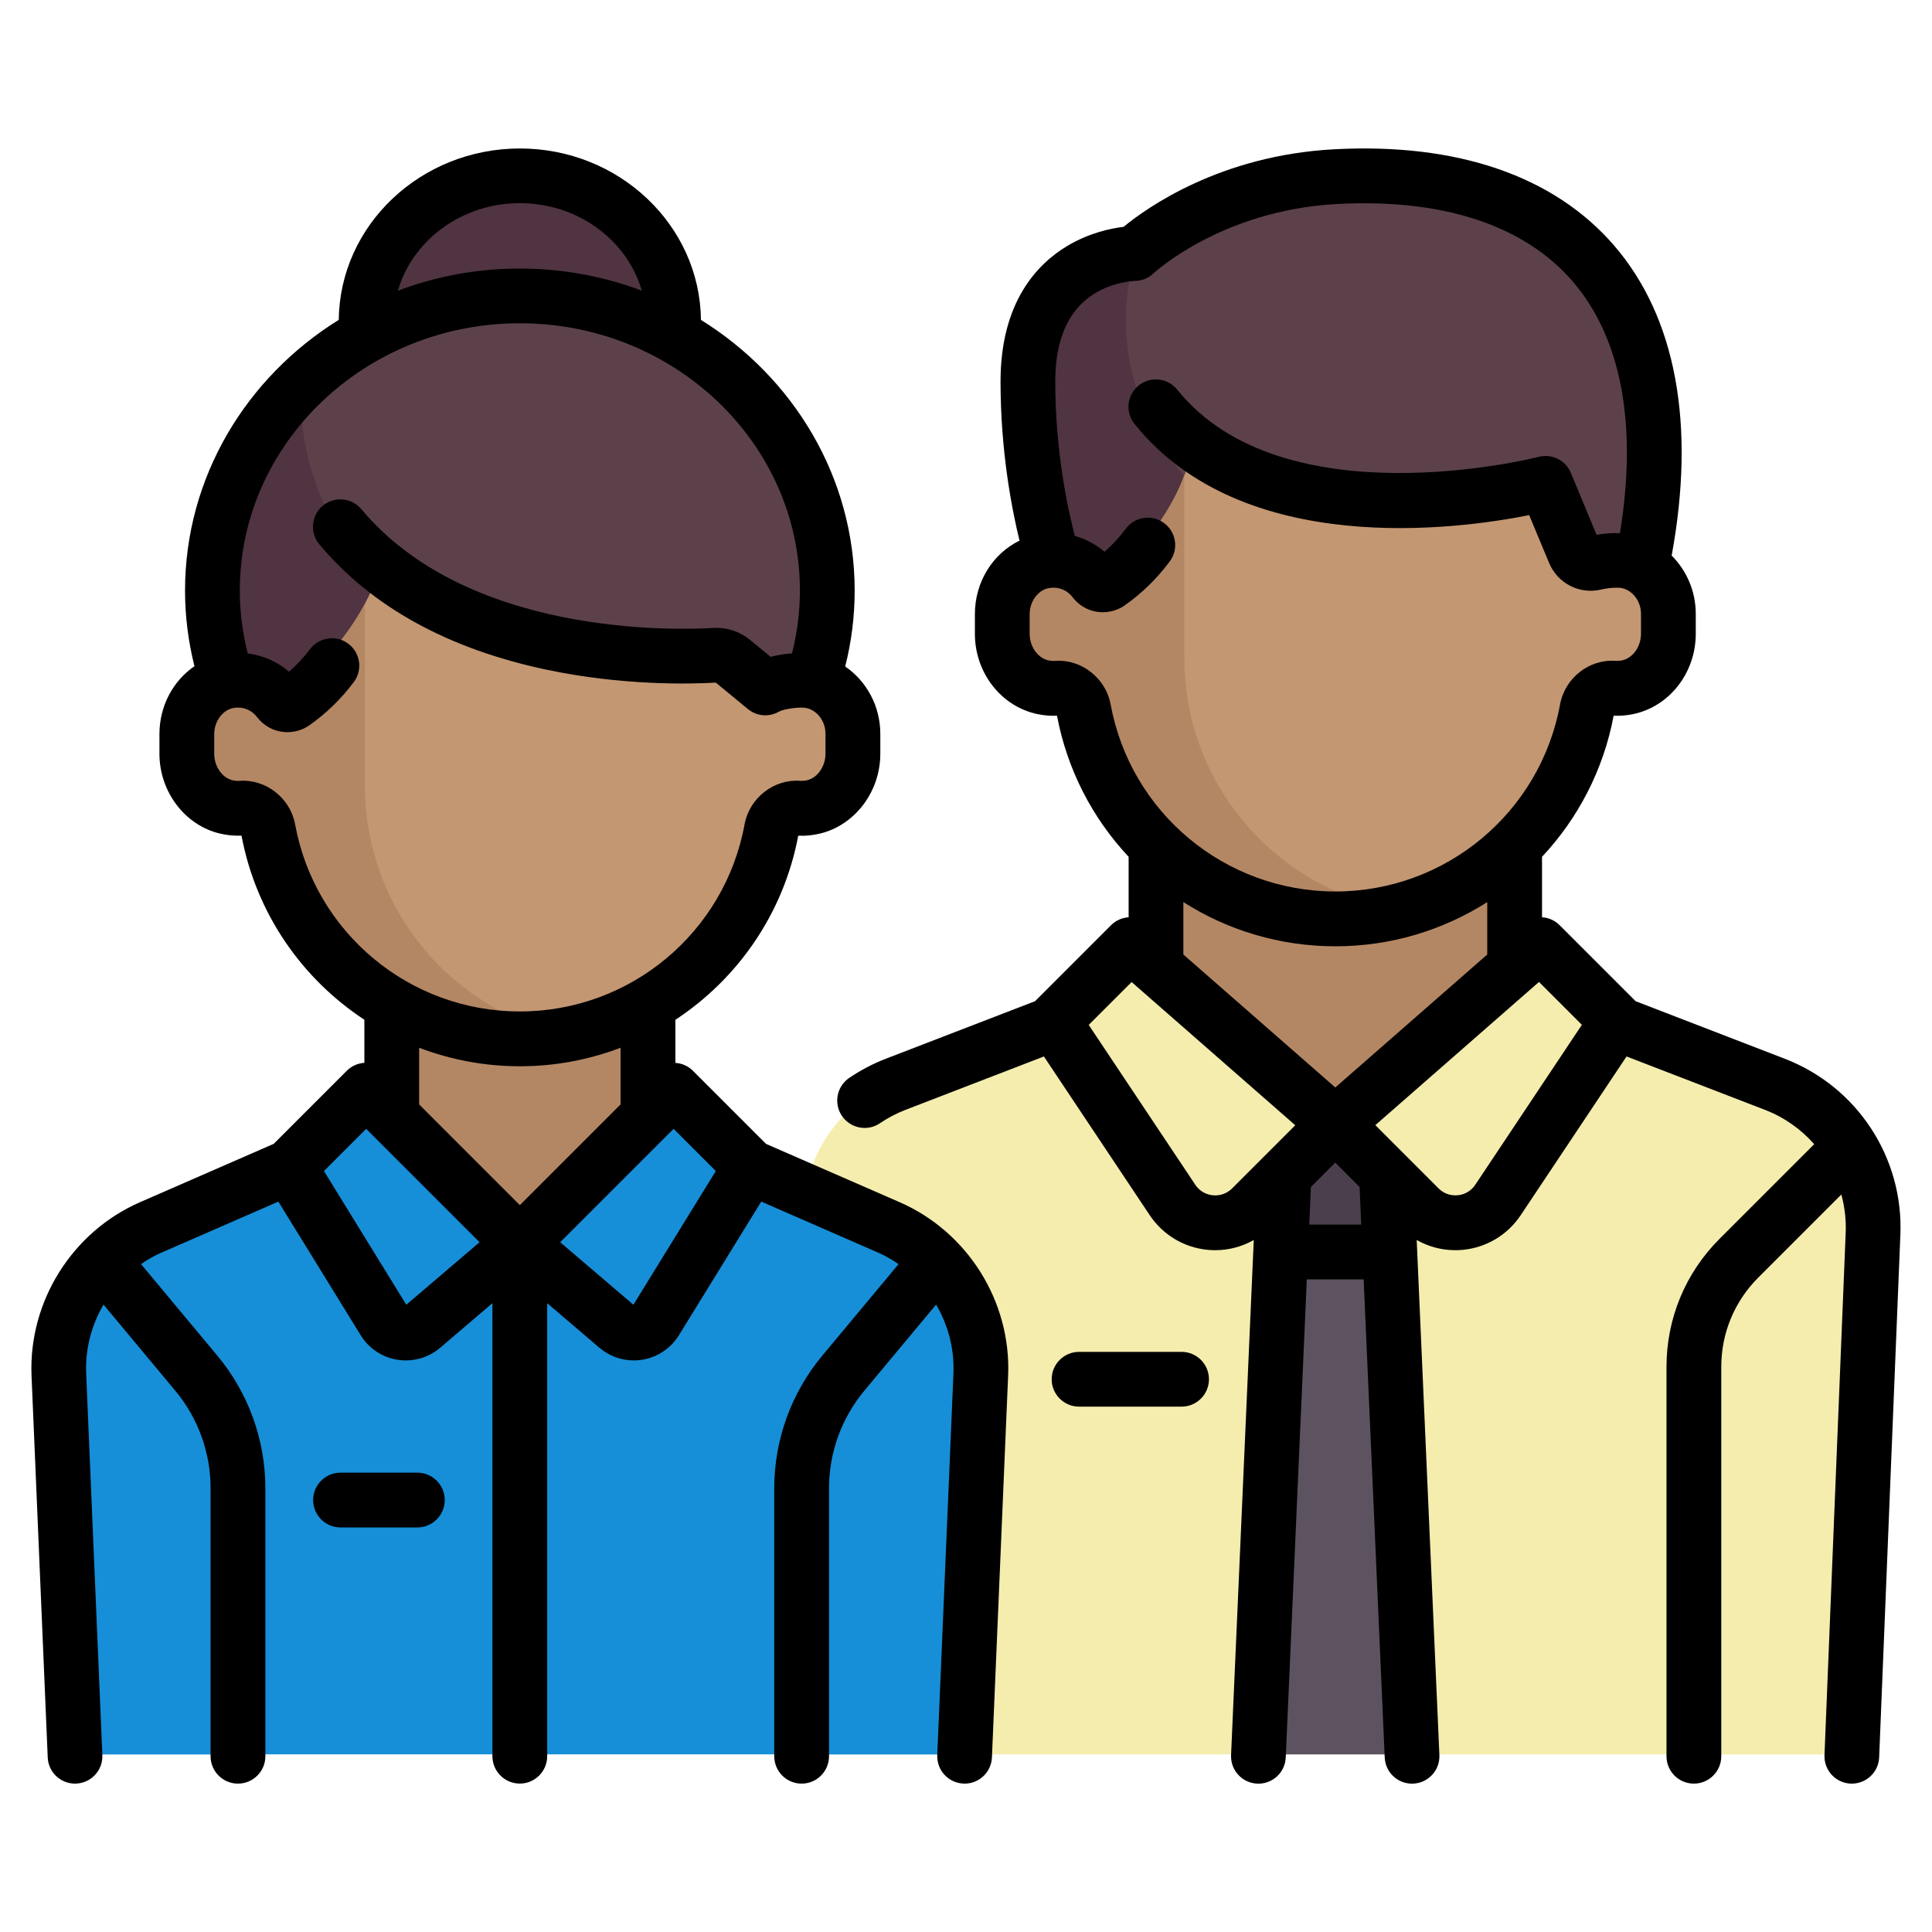 <?xml version="1.0" encoding="utf-8"?>
<!-- Generator: Adobe Illustrator 17.0.0, SVG Export Plug-In . SVG Version: 6.00 Build 0)  -->
<!DOCTYPE svg PUBLIC "-//W3C//DTD SVG 1.1//EN" "http://www.w3.org/Graphics/SVG/1.1/DTD/svg11.dtd">
<svg version="1.1" id="Layer_1" xmlns="http://www.w3.org/2000/svg" xmlns:xlink="http://www.w3.org/1999/xlink" x="0px" y="0px"
	 width="40px" height="40px" viewBox="0 0 40 40" enable-background="new 0 0 40 40" xml:space="preserve">
<path fill="#F4EDAE" d="M36.764,22.321l-3.271-1.287H21.882l-3.271,1.287c-1.254,0.493-2.059,1.727-2.005,3.073l0.438,10.928h21.287
	l0.438-10.928C38.822,24.048,38.018,22.814,36.764,22.321z"/>
<rect x="23.993" y="16.796" fill="#B48764" width="7.389" height="6.333"/>
<path fill="#5C414B" d="M27.687,3.618c-2.635,0.142-4.134,1.583-4.134,1.583s-2.199,0-2.199,2.639c0,2.111,0.528,4.206,0.528,4.206
	H34.02C35.076,6.24,32.569,3.354,27.687,3.618z"/>
<path fill="#503441" d="M24.521,9.868c-1.939-2.424-0.968-4.666-0.968-4.666s-2.199,0-2.199,2.639c0,2.111,0.528,4.206,0.528,4.206
	h2.639V9.868z"/>
<path fill="#C39772" d="M33.493,11.518h-0.528l-1.035-1.251c-4.75,0.99-7.239-1.062-7.239-1.062c-0.26,1.642-1.85,2.88-1.85,2.88
	l-0.976-0.567c0,0-0.001,0-0.001,0c-0.058,0.001-0.116,0.007-0.176,0.019c-0.514,0.099-0.861,0.59-0.861,1.114v0.382
	c0,0.516,0.339,0.999,0.844,1.102c0.101,0.021,0.199,0.026,0.293,0.019c0.26-0.021,0.491,0.166,0.537,0.422
	c0.446,2.463,2.596,4.331,5.187,4.331c2.589,0,4.737-1.865,5.186-4.324c0.046-0.249,0.261-0.431,0.511-0.426h0.109
	c0.583,0,1.056-0.473,1.056-1.056v-0.528C34.548,11.99,34.076,11.518,33.493,11.518z"/>
<path fill="#F4EDAE" d="M36.003,25.912l2.296-2.296c0.32,0.523,0.495,1.136,0.469,1.779l-0.438,10.928h-3.255v-8.172
	C35.076,27.311,35.41,26.506,36.003,25.912z"/>
<polygon fill="#5D5360" points="28.669,23.153 26.547,23.153 26.017,36.323 29.199,36.323 "/>
<polygon fill="#4B3F4E" points="28.784,26.022 28.669,23.153 26.547,23.153 26.432,26.022 "/>
<g>
	<path fill="#F4EDAE" d="M27.687,23.145l-4.222-3.694l-1.583,1.583l2.452,3.679c0.369,0.554,1.154,0.632,1.625,0.161L27.687,23.145z
		"/>
	<path fill="#F4EDAE" d="M27.687,23.145l4.222-3.694l1.583,1.583l-2.452,3.679c-0.369,0.554-1.154,0.632-1.625,0.161L27.687,23.145z
		"/>
</g>
<path fill="#B48764" d="M28.734,18.799c-2.404-0.492-4.213-2.62-4.213-5.17V9.84c-0.488,1.316-1.68,2.245-1.68,2.245l-0.976-0.567
	c0,0-0.001,0-0.001,0c-0.058,0.001-0.116,0.007-0.176,0.019c-0.514,0.099-0.861,0.59-0.861,1.114v0.382
	c0,0.516,0.339,0.999,0.844,1.103c0.101,0.021,0.199,0.026,0.293,0.019c0.26-0.021,0.491,0.166,0.537,0.422
	c0.446,2.463,2.596,4.331,5.187,4.331C28.046,18.907,28.395,18.867,28.734,18.799z"/>
<path fill="#168FD8" d="M18.321,25.427l-2.847-1.243H5.969l-2.847,1.243c-1.199,0.523-1.952,1.73-1.897,3.036l0.333,7.859h18.328
	l0.333-7.859C20.274,27.157,19.52,25.95,18.321,25.427z"/>
<rect x="8.082" y="20.49" fill="#B48764" width="5.278" height="5.278"/>
<circle fill="#503441" cx="10.721" cy="6.768" r="3.167"/>
<ellipse fill="#5C414B" cx="10.721" cy="12.309" rx="6.333" ry="6.069"/>
<path fill="#503441" d="M8.61,13.101C6.499,10.99,6.184,9.17,6.234,8.028c-1.14,1.098-1.845,2.61-1.845,4.282
	c0,1.145,0.332,2.214,0.907,3.126L8.61,13.101z"/>
<path fill="#C39772" d="M16.739,14.179c-0.042-0.014-0.303-0.022-0.303-0.022c-0.28,0-0.548-0.111-0.746-0.309l-0.727-0.551
	c0,0-3.737,0.783-7.12-1.464c-0.328,0.959-0.909,1.692-1.944,2.651l-1.001-0.327c0,0-0.001,0-0.001,0
	c-0.058,0.001-0.117,0.007-0.177,0.019c-0.514,0.099-0.86,0.59-0.86,1.113v0.382c0,0.515,0.339,0.998,0.843,1.102
	c0.101,0.021,0.2,0.026,0.294,0.019c0.259-0.021,0.49,0.166,0.536,0.422c0.446,2.463,2.596,4.332,5.187,4.332
	c2.586,0,4.733-1.862,5.185-4.318c0.047-0.258,0.278-0.457,0.539-0.433c0.111,0.01,0.226,0.003,0.343-0.025
	c0.492-0.117,0.812-0.599,0.8-1.104c-0.006-0.24-0.006-0.474-0.006-0.474C17.582,14.694,17.211,14.332,16.739,14.179z"/>
<g>
	<path fill="#168FD8" d="M4.06,28.434L2.131,26.12c-0.6,0.613-0.945,1.452-0.907,2.343l0.333,7.859h3.358v-5.523
		C4.916,29.935,4.613,29.098,4.06,28.434z"/>
	<path fill="#168FD8" d="M17.383,28.434l1.928-2.314c0.6,0.613,0.945,1.452,0.907,2.343l-0.333,7.859h-3.358v-5.523
		C16.527,29.935,16.83,29.098,17.383,28.434z"/>
</g>
<path fill="#B48764" d="M7.555,16.268v-3.769c-0.35,0.662-0.873,1.259-1.656,1.984l-1.001-0.327c0,0-0.001,0-0.001,0
	c-0.058,0.001-0.117,0.007-0.177,0.019c-0.514,0.099-0.86,0.59-0.86,1.113v0.382c0,0.515,0.339,0.998,0.843,1.102
	c0.101,0.021,0.2,0.026,0.294,0.019c0.259-0.021,0.49,0.166,0.536,0.422c0.446,2.463,2.596,4.332,5.187,4.332
	c0.359,0,0.708-0.039,1.046-0.107C9.363,20.945,7.555,18.818,7.555,16.268z"/>
<g>
	<path fill="#168FD8" d="M10.574,25.715l-3.182-3.182L5.8,24.123l1.963,3.186c0.171,0.277,0.548,0.337,0.796,0.125L10.574,25.715z"
		/>
	<path fill="#168FD8" d="M10.574,25.715l3.182-3.182l1.591,1.591l-1.963,3.186c-0.171,0.277-0.548,0.337-0.796,0.125L10.574,25.715z
		"/>
</g>
<path d="M24.463,27.989h-2.122c-0.313,0-0.567,0.254-0.567,0.567c0,0.313,0.254,0.567,0.567,0.567h2.122
	c0.313,0,0.567-0.254,0.567-0.567C25.03,28.243,24.777,27.989,24.463,27.989z"/>
<path d="M36.951,21.92l-3.087-1.191l-1.574-1.574c-0.101-0.101-0.231-0.156-0.364-0.164v-1.252c0.742-0.791,1.27-1.793,1.483-2.921
	c0.132,0.006,0.266-0.005,0.398-0.032c0.754-0.154,1.302-0.854,1.302-1.664v-0.413c0-0.468-0.19-0.898-0.499-1.206
	c0.501-2.723,0.088-4.942-1.198-6.427c-1.244-1.436-3.248-2.123-5.796-1.985c-2.354,0.127-3.873,1.21-4.354,1.606
	c-0.264,0.031-0.712,0.124-1.167,0.396c-0.63,0.378-1.38,1.171-1.38,2.807c0,1.427,0.228,2.618,0.393,3.293
	c-0.553,0.27-0.924,0.854-0.924,1.522v0.407c0,0.81,0.548,1.51,1.302,1.664c0.132,0.027,0.265,0.038,0.398,0.032
	c0.213,1.128,0.741,2.13,1.483,2.921v1.252c-0.133,0.009-0.263,0.063-0.364,0.164l-1.574,1.574L18.34,21.92
	c-0.267,0.103-0.522,0.237-0.758,0.397c-0.259,0.176-0.326,0.529-0.15,0.788c0.11,0.161,0.288,0.248,0.469,0.248
	c0.11,0,0.221-0.032,0.318-0.098c0.165-0.112,0.343-0.205,0.529-0.277l2.865-1.105l2.191,3.286c0.272,0.407,0.707,0.669,1.194,0.717
	c0.054,0.005,0.108,0.008,0.162,0.008c0.282,0,0.556-0.074,0.798-0.211l-0.47,10.664c-0.014,0.313,0.229,0.578,0.541,0.591
	c0.008,0,0.017,0.001,0.025,0.001c0.302,0,0.553-0.238,0.566-0.542l0.436-9.898h1.177l0.436,9.898
	c0.013,0.304,0.264,0.542,0.566,0.542c0.008,0,0.017,0,0.025-0.001c0.313-0.014,0.555-0.279,0.541-0.591l-0.47-10.664
	c0.242,0.137,0.516,0.211,0.798,0.211c0.054,0,0.108-0.003,0.162-0.008c0.487-0.048,0.922-0.31,1.194-0.717l2.191-3.286l2.865,1.105
	c0.402,0.155,0.748,0.402,1.02,0.711l-1.96,1.96c-0.708,0.708-1.098,1.65-1.098,2.651v8.061c0,0.313,0.254,0.567,0.567,0.567
	c0.313,0,0.567-0.254,0.567-0.567v-8.061c0-0.699,0.272-1.355,0.766-1.849l1.72-1.72c0.069,0.253,0.101,0.52,0.09,0.792
	l-0.439,10.815c-0.013,0.313,0.231,0.577,0.543,0.59c0.008,0,0.016,0,0.023,0c0.302,0,0.554-0.239,0.566-0.544l0.439-10.816
	C39.413,23.964,38.449,22.497,36.951,21.92z M27.646,22.515L24.5,19.762v-1.085c0.915,0.582,1.997,0.915,3.146,0.915
	s2.231-0.333,3.146-0.915v1.085L27.646,22.515z M21.845,13.683c-0.043,0.003-0.087,0-0.132-0.009
	c-0.225-0.046-0.395-0.284-0.395-0.553v-0.407c0-0.263,0.176-0.5,0.4-0.539c0.189-0.033,0.371,0.036,0.485,0.186
	c0.104,0.136,0.243,0.233,0.401,0.281c0.232,0.07,0.488,0.029,0.685-0.11c0.355-0.25,0.667-0.556,0.93-0.909
	c0.187-0.251,0.135-0.606-0.117-0.793c-0.251-0.187-0.606-0.135-0.793,0.117c-0.131,0.176-0.279,0.336-0.441,0.477
	c-0.18-0.154-0.39-0.265-0.615-0.328c-0.146-0.558-0.405-1.753-0.405-3.195c0-0.868,0.268-1.478,0.796-1.813
	c0.412-0.261,0.848-0.272,0.848-0.272c0.145,0,0.286-0.057,0.391-0.157c0.014-0.013,1.408-1.306,3.794-1.435
	c2.185-0.118,3.871,0.434,4.877,1.595c1.014,1.171,1.352,2.969,0.985,5.219c-0.152-0.005-0.318,0.006-0.484,0.034L32.523,9.79
	c-0.109-0.261-0.393-0.402-0.667-0.331c-0.053,0.014-5.288,1.341-7.483-1.392c-0.196-0.244-0.553-0.283-0.797-0.087
	c-0.244,0.196-0.283,0.553-0.087,0.797c2.242,2.791,6.69,2.184,8.171,1.888l0.412,0.989c0.177,0.425,0.63,0.657,1.077,0.552
	c0.183-0.043,0.358-0.044,0.424-0.031c0.229,0.046,0.402,0.274,0.402,0.532v0.413c0,0.269-0.17,0.507-0.395,0.553
	c-0.045,0.009-0.089,0.012-0.132,0.009c-0.544-0.04-1.048,0.355-1.148,0.9c-0.412,2.245-2.369,3.875-4.653,3.875
	s-4.241-1.63-4.653-3.875C22.893,14.039,22.389,13.643,21.845,13.683z M25.11,24.747c-0.087-0.009-0.249-0.048-0.362-0.217
	l-2.207-3.31l0.888-0.888l3.388,2.965l-1.309,1.309C25.364,24.748,25.197,24.756,25.11,24.747z M27.107,25.354l0.034-0.779
	l0.504-0.504l0.504,0.504l0.034,0.779L27.107,25.354L27.107,25.354z M30.544,24.529c-0.113,0.169-0.275,0.209-0.362,0.217
	c-0.087,0.009-0.254,0.002-0.398-0.142l-1.309-1.309l3.388-2.965l0.888,0.888L30.544,24.529z"/>
<path d="M18.628,24.891l-2.768-1.208l-1.513-1.513c-0.101-0.101-0.232-0.156-0.364-0.164v-0.892c1.293-0.85,2.24-2.202,2.544-3.812
	c0.149,0.007,0.299-0.008,0.447-0.043c0.725-0.172,1.252-0.867,1.252-1.653v-0.413c0-0.574-0.285-1.091-0.727-1.394
	c0.13-0.514,0.196-1.041,0.196-1.571c0-2.349-1.27-4.418-3.183-5.605c-0.02-1.96-1.694-3.549-3.748-3.549S7.035,4.661,7.014,6.622
	c-1.914,1.188-3.183,3.257-3.183,5.605c0,0.528,0.066,1.053,0.195,1.566c-0.441,0.302-0.725,0.821-0.725,1.405v0.407
	c0,0.786,0.526,1.481,1.252,1.653C4.701,17.293,4.851,17.307,5,17.301c0.304,1.611,1.251,2.962,2.544,3.812v0.892
	c-0.133,0.008-0.263,0.063-0.364,0.164l-1.513,1.513l-2.768,1.208c-1.408,0.615-2.311,2.06-2.246,3.595l0.335,7.899
	C1,36.689,1.251,36.928,1.553,36.928c0.008,0,0.016,0,0.024-0.001c0.313-0.013,0.556-0.278,0.542-0.59l-0.335-7.899
	c-0.022-0.509,0.111-1.003,0.359-1.428l1.488,1.786c0.47,0.564,0.729,1.28,0.729,2.014v5.551c0,0.313,0.254,0.567,0.567,0.567
	s0.567-0.254,0.567-0.567v-5.551c0-0.999-0.352-1.972-0.992-2.74l-1.582-1.898c0.134-0.093,0.277-0.175,0.43-0.241l2.413-1.053
	l1.705,2.767c0.168,0.273,0.447,0.459,0.764,0.508c0.057,0.009,0.114,0.013,0.171,0.013c0.259,0,0.512-0.092,0.712-0.263l1.08-0.922
	v9.379c0,0.313,0.254,0.567,0.567,0.567s0.567-0.254,0.567-0.567v-9.379l1.08,0.922c0.2,0.171,0.453,0.263,0.712,0.263
	c0.057,0,0.114-0.004,0.171-0.013c0.317-0.05,0.595-0.235,0.764-0.508l1.705-2.767l2.413,1.053c0.153,0.067,0.296,0.149,0.43,0.241
	l-1.582,1.898c-0.64,0.768-0.992,1.741-0.992,2.74v5.551c0,0.313,0.254,0.567,0.567,0.567s0.567-0.254,0.567-0.567V30.81
	c0-0.734,0.259-1.45,0.729-2.014l1.488-1.786c0.249,0.425,0.381,0.919,0.359,1.428l-0.335,7.899c-0.013,0.313,0.23,0.577,0.542,0.59
	c0.008,0,0.016,0.001,0.024,0.001c0.302,0,0.553-0.238,0.566-0.543l0.335-7.899C20.939,26.95,20.036,25.506,18.628,24.891z
	 M10.763,4.206c1.206,0,2.224,0.769,2.525,1.812c-0.783-0.295-1.634-0.458-2.525-0.458c-0.89,0-1.742,0.162-2.525,0.458
	C8.539,4.976,9.557,4.206,10.763,4.206z M6.11,17.067c-0.1-0.544-0.605-0.94-1.148-0.9c-0.048,0.003-0.098-0.001-0.148-0.013
	c-0.216-0.051-0.379-0.287-0.379-0.55v-0.407c0-0.263,0.176-0.5,0.4-0.539c0.189-0.033,0.37,0.036,0.485,0.186
	c0.104,0.136,0.243,0.233,0.402,0.281c0.232,0.07,0.488,0.029,0.685-0.11c0.349-0.246,0.658-0.547,0.918-0.893
	c0.188-0.25,0.137-0.606-0.113-0.794c-0.25-0.188-0.606-0.137-0.794,0.113c-0.129,0.171-0.273,0.327-0.433,0.465
	c-0.243-0.207-0.54-0.337-0.856-0.377c-0.109-0.427-0.164-0.864-0.164-1.303c0-3.051,2.601-5.533,5.798-5.533
	c3.197,0,5.798,2.482,5.798,5.533c0,0.438-0.055,0.874-0.164,1.3c-0.149,0.012-0.301,0.036-0.441,0.073l-0.426-0.35
	c-0.214-0.176-0.484-0.264-0.757-0.248c-0.833,0.049-5.101,0.162-7.291-2.459c-0.201-0.24-0.558-0.272-0.799-0.072
	c-0.24,0.201-0.272,0.558-0.072,0.799c1.08,1.292,2.664,2.166,4.708,2.597c1.565,0.33,2.956,0.298,3.501,0.267l0.665,0.547
	c0.183,0.151,0.44,0.172,0.645,0.052c0.096-0.052,0.418-0.102,0.559-0.074c0.229,0.046,0.402,0.274,0.402,0.532v0.413
	c0,0.262-0.163,0.499-0.379,0.55c-0.05,0.012-0.1,0.016-0.148,0.013c-0.543-0.039-1.048,0.355-1.148,0.9
	c-0.412,2.245-2.369,3.875-4.653,3.875C8.479,20.942,6.522,19.312,6.11,17.067z M10.763,22.076c0.731,0,1.434-0.136,2.085-0.383
	v1.173l-2.085,2.085l-2.085-2.085v-1.173C9.329,21.94,10.032,22.076,10.763,22.076z M8.412,27.013l-1.705-2.768l0.874-0.874
	l2.348,2.348L8.412,27.013z M13.114,27.013l-1.516-1.294l2.348-2.348l0.874,0.874L13.114,27.013z"/>
<path d="M8.641,30.49H7.05c-0.313,0-0.567,0.254-0.567,0.567s0.254,0.567,0.567,0.567h1.591c0.313,0,0.567-0.254,0.567-0.567
	S8.954,30.49,8.641,30.49z"/>
</svg>
